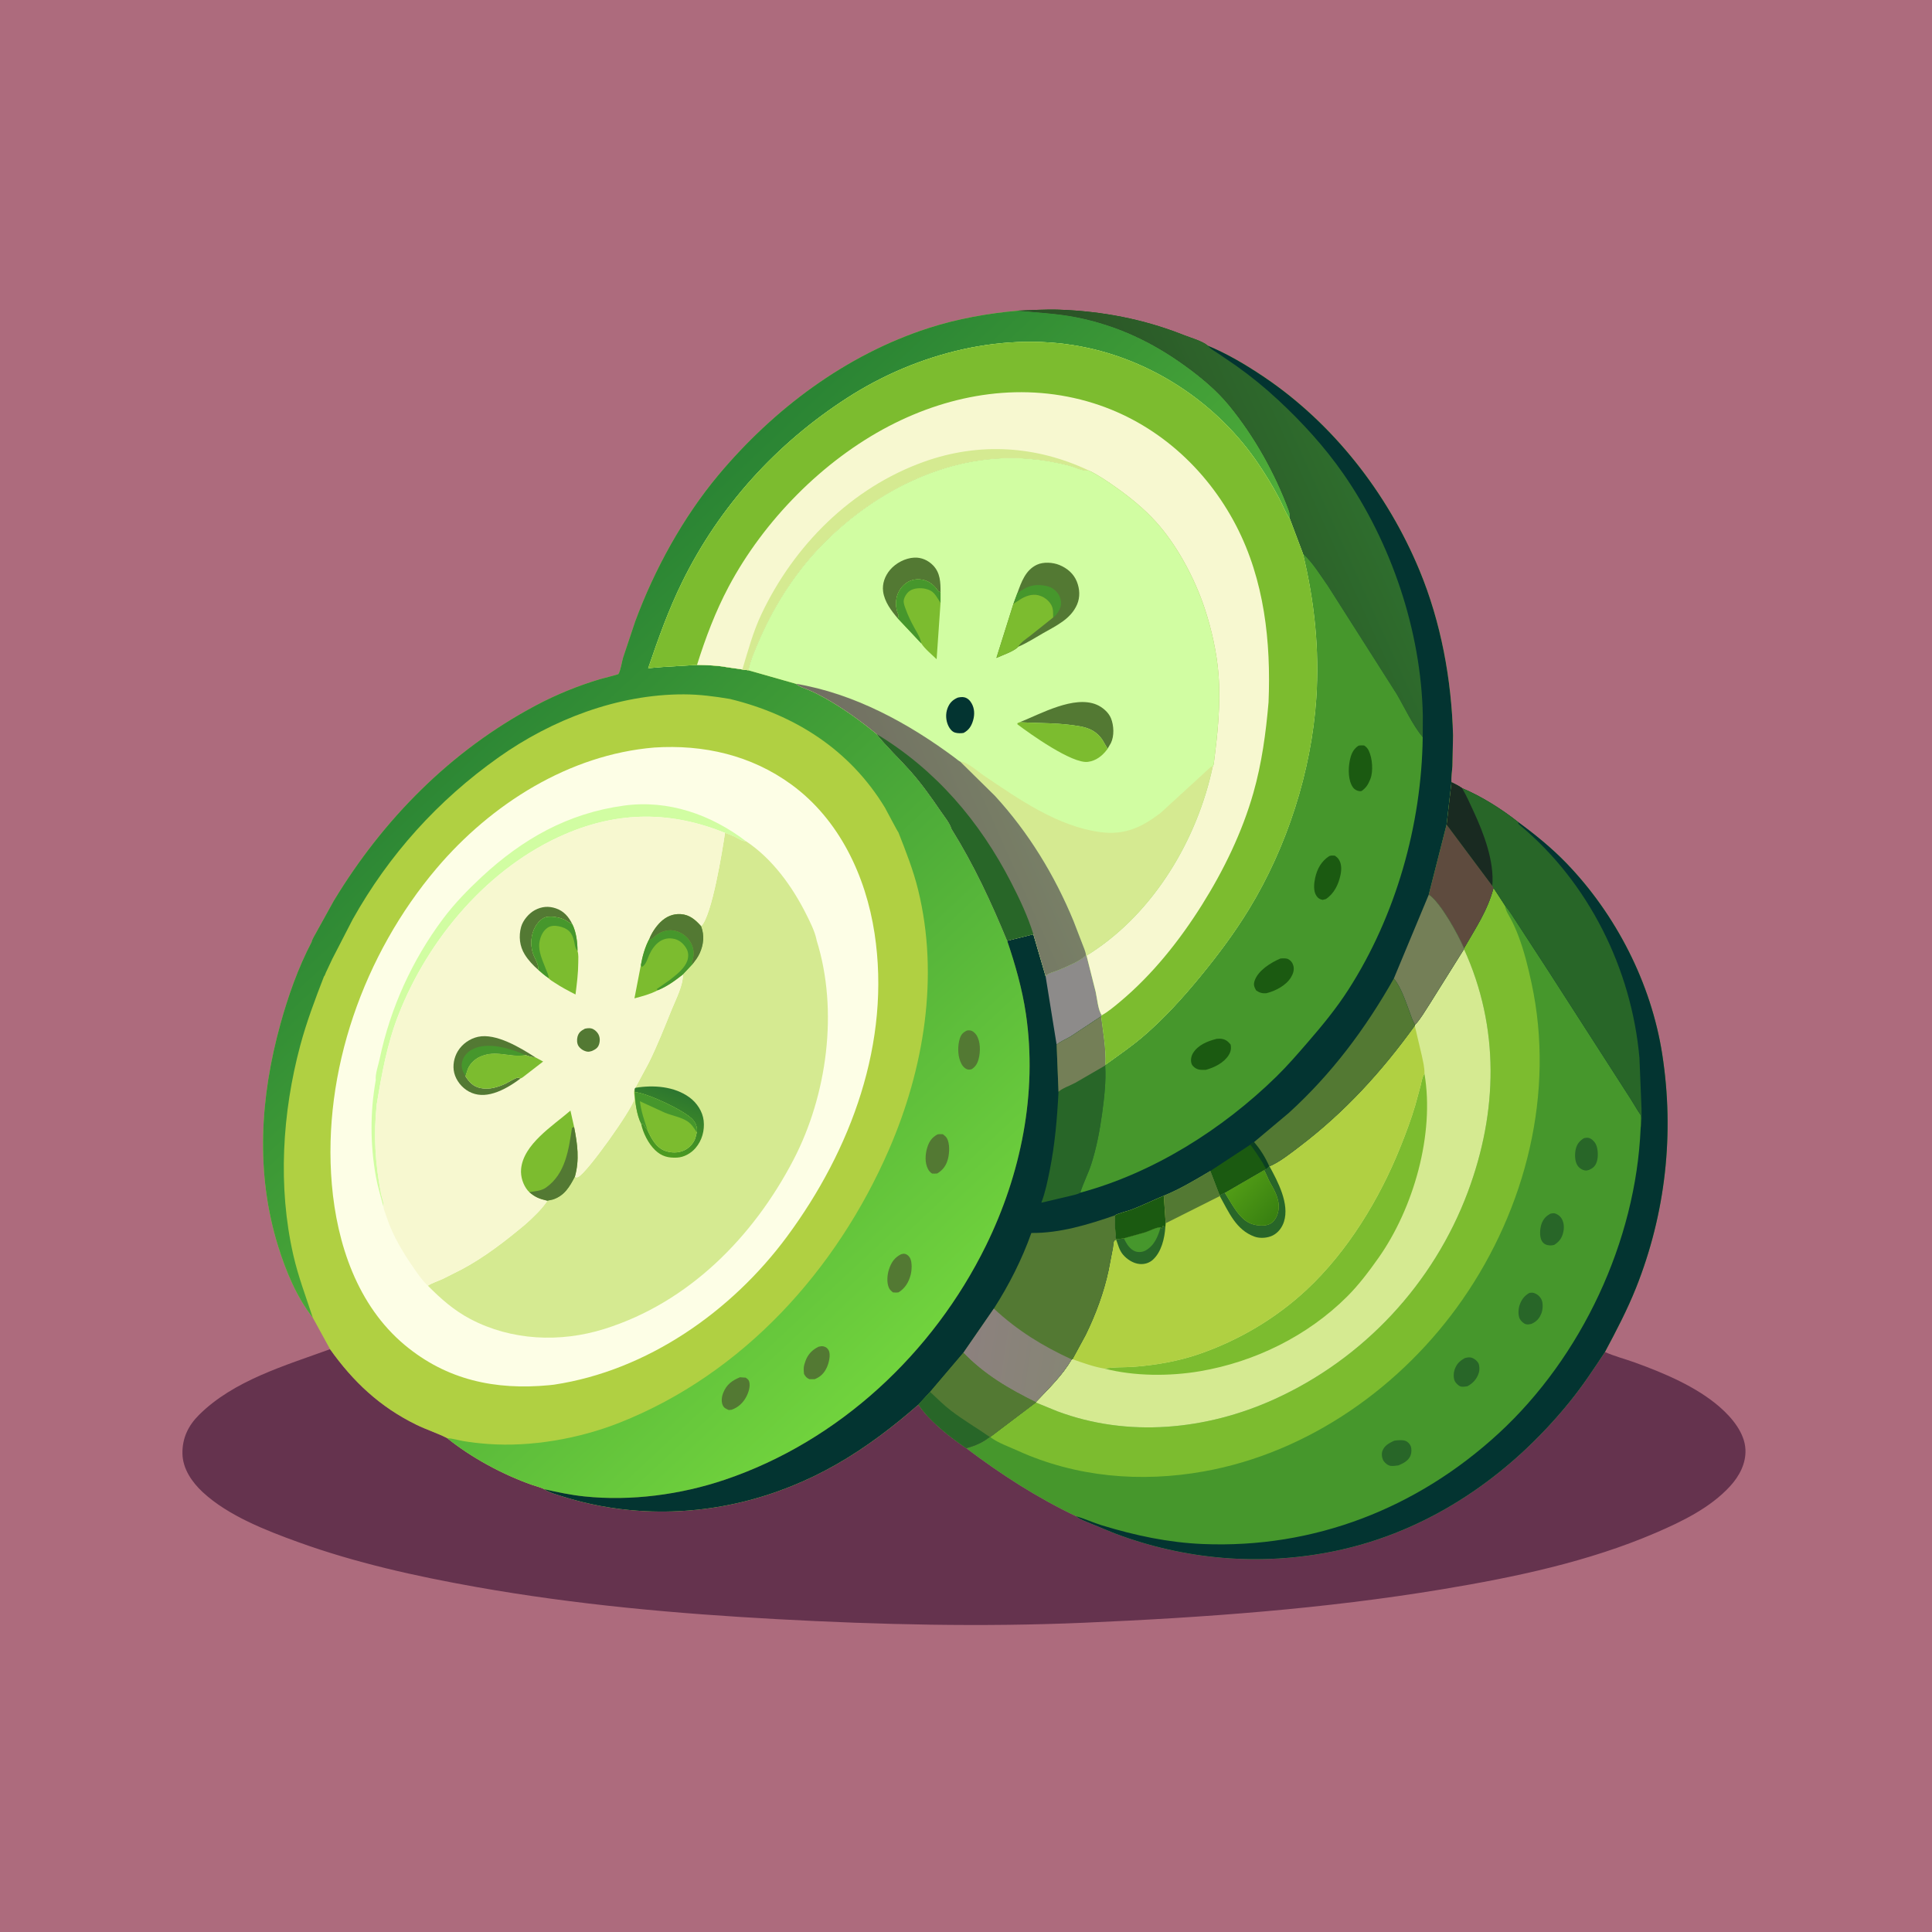 <svg version="1.1" xmlns="http://www.w3.org/2000/svg" style="display: block;" viewBox="0 0 2048 2048" width="1024" height="1024">
<defs>
	<linearGradient id="Gradient1" gradientUnits="userSpaceOnUse" x1="1352.83" y1="1287.66" x2="1311.96" y2="1251.58">
		<stop class="stop0" offset="0" stop-opacity="1" stop-color="rgb(57,129,17)"/>
		<stop class="stop1" offset="1" stop-opacity="1" stop-color="rgb(81,156,22)"/>
	</linearGradient>
	<linearGradient id="Gradient2" gradientUnits="userSpaceOnUse" x1="583.847" y1="663.163" x2="1148.6" y2="1267.63">
		<stop class="stop0" offset="0" stop-opacity="1" stop-color="rgb(42,132,52)"/>
		<stop class="stop1" offset="1" stop-opacity="1" stop-color="rgb(113,211,61)"/>
	</linearGradient>
	<linearGradient id="Gradient3" gradientUnits="userSpaceOnUse" x1="1131.57" y1="1445.73" x2="1024.61" y2="1429.08">
		<stop class="stop0" offset="0" stop-opacity="1" stop-color="rgb(134,133,117)"/>
		<stop class="stop1" offset="1" stop-opacity="1" stop-color="rgb(140,129,126)"/>
	</linearGradient>
	<linearGradient id="Gradient4" gradientUnits="userSpaceOnUse" x1="1232.56" y1="588.452" x2="1428.57" y2="499.297">
		<stop class="stop0" offset="0" stop-opacity="1" stop-color="rgb(43,83,38)"/>
		<stop class="stop1" offset="1" stop-opacity="1" stop-color="rgb(46,109,45)"/>
	</linearGradient>
	<linearGradient id="Gradient5" gradientUnits="userSpaceOnUse" x1="694.134" y1="1219.71" x2="716.638" y2="1157.51">
		<stop class="stop0" offset="0" stop-opacity="1" stop-color="rgb(76,155,33)"/>
		<stop class="stop1" offset="1" stop-opacity="1" stop-color="rgb(45,119,47)"/>
	</linearGradient>
	<linearGradient id="Gradient6" gradientUnits="userSpaceOnUse" x1="936.79" y1="902.13" x2="1075.38" y2="840.301">
		<stop class="stop0" offset="0" stop-opacity="1" stop-color="rgb(113,111,98)"/>
		<stop class="stop1" offset="1" stop-opacity="1" stop-color="rgb(120,127,102)"/>
	</linearGradient>
</defs>
<path transform="translate(0,0)" fill="rgb(173,107,125)" d="M -0 -0 L 2048 0 L 2048 2048 L -0 2048 L -0 -0 z"/>
<path transform="translate(0,0)" fill="rgb(101,51,78)" d="M 349.864 1430.2 C 374.547 1464.88 402.782 1491.39 441.374 1510.29 C 452.137 1515.56 463.526 1519.11 474.173 1524.55 C 499.779 1545.21 532.934 1563.08 564 1574.02 C 565.67 1574.6 576.294 1577.7 576.784 1578.59 C 581.876 1582.13 589.938 1584.27 595.865 1586.15 C 622.416 1594.6 650.189 1599.73 678 1601.55 C 751.726 1606.39 823.826 1588.43 887.756 1551.65 C 918.534 1533.94 946.93 1512.26 973.611 1488.91 C 985.514 1506.7 1006.71 1523.07 1024.37 1535.2 C 1060.84 1562.81 1099.52 1587.74 1140.9 1607.38 L 1141.8 1608.13 C 1145.83 1611.04 1151.43 1612.92 1156 1614.9 L 1181.45 1625.36 C 1256.08 1653.57 1336.3 1660.3 1414.56 1644.26 C 1514.93 1623.68 1600.84 1564.11 1664.5 1485.24 C 1677.97 1468.56 1689.51 1451.02 1701.29 1433.19 C 1711.24 1437.65 1722.64 1440.56 1732.95 1444.29 C 1763.75 1455.45 1798.1 1469.82 1822.99 1491.49 C 1835.78 1502.63 1849.41 1518.77 1850.24 1536.5 C 1850.93 1551.4 1843.74 1564.82 1833.88 1575.55 C 1812.91 1598.37 1783.07 1612.84 1755.02 1624.9 C 1683.66 1655.57 1605.86 1671.88 1529.52 1684.59 C 1403.82 1705.52 1276.52 1714.69 1149.32 1720.16 C 1041.24 1724.82 932.218 1722.28 824.241 1716.4 C 716.924 1710.57 610.515 1701.07 504.588 1682.23 C 440.903 1670.9 377.047 1656.74 316.125 1634.71 C 282.07 1622.39 241.825 1606.73 214.938 1581.79 C 203.555 1571.23 193.71 1557.02 193.402 1541 C 193.088 1524.69 199.44 1511.36 210.854 1499.97 C 247.618 1463.29 302.255 1447.58 349.864 1430.2 z"/>
<path transform="translate(0,0)" fill="rgb(70,151,44)" d="M 1538.61 829.2 C 1542.41 831.158 1546.42 832.97 1549.88 835.498 C 1570.35 844.088 1591.89 857.661 1609.26 871.388 C 1627.23 884.557 1644.75 898.782 1660.27 914.827 C 1713.04 969.383 1750.39 1042.5 1762.03 1117.53 C 1775.06 1201.5 1765.7 1286.28 1734.18 1365.34 C 1724.92 1388.56 1713.07 1411.15 1701.29 1433.19 C 1689.51 1451.02 1677.97 1468.56 1664.5 1485.24 C 1600.84 1564.11 1514.93 1623.68 1414.56 1644.26 C 1336.3 1660.3 1256.08 1653.57 1181.45 1625.36 L 1156 1614.9 C 1151.43 1612.92 1145.83 1611.04 1141.8 1608.13 L 1140.9 1607.38 C 1099.52 1587.74 1060.84 1562.81 1024.37 1535.2 C 1033.65 1532.57 1041.6 1529.36 1049.21 1523.24 L 1049.8 1523.16 L 1097.99 1486.7 L 1097.99 1486.3 C 1111.36 1472.29 1126.22 1457.87 1136.01 1441.03 L 1136.89 1440.83 L 1150.81 1415.16 C 1161.38 1393.63 1170.13 1370.15 1175.12 1346.64 L 1179.71 1322.9 C 1179.96 1321.46 1180.27 1316.58 1180.98 1315.53 C 1181.48 1314.79 1182.39 1314.44 1183.1 1313.89 C 1181.62 1305.56 1182.1 1296.7 1182.05 1288.26 C 1183.25 1286.84 1195.5 1283.64 1198.1 1282.68 C 1210.25 1278.24 1221.74 1272.39 1233.69 1267.47 C 1250.74 1260.51 1267.33 1250.56 1283.16 1241.17 L 1292.99 1266.77 L 1298.37 1264.28 L 1339.88 1240.24 L 1342.47 1239.11 L 1345.4 1236.07 L 1345.74 1236.36 C 1356.77 1231.61 1368.41 1222.31 1378 1215.01 C 1425.85 1178.57 1464.63 1135.97 1499.73 1087.34 L 1500.03 1086.33 C 1505.83 1080.27 1510.71 1071.45 1515.39 1064.41 L 1551.91 1006.09 L 1551.88 1005.26 C 1545.83 990.913 1526.99 956.578 1514.55 948.362 L 1533.43 874.183 L 1538.61 829.2 z"/>
<path transform="translate(0,0)" fill="rgb(40,102,40)" d="M 1553.09 1439.5 C 1554.7 1439.07 1556.85 1438.76 1558.5 1438.92 C 1561.76 1439.23 1565.65 1442.17 1567.18 1445.09 C 1568.48 1447.57 1568.5 1452.42 1567.66 1455.09 C 1565.57 1461.74 1561.56 1466.24 1555.42 1469.53 C 1553.36 1469.76 1550.41 1470.34 1548.41 1469.75 C 1546.06 1469.06 1542.98 1465.98 1542.04 1463.79 C 1540.49 1460.18 1540.82 1455.12 1542.09 1451.5 C 1544.17 1445.56 1547.73 1442.39 1553.09 1439.5 z"/>
<path transform="translate(0,0)" fill="rgb(40,102,40)" d="M 1621.32 1370.5 C 1622.96 1370.31 1624.4 1370.09 1626 1370.61 C 1629.65 1371.78 1632.69 1374.49 1634.23 1378 C 1635.81 1381.59 1635.47 1388.08 1634.12 1391.73 C 1632.03 1397.35 1628.94 1400.87 1623.5 1403.34 C 1621.64 1403.73 1619.63 1404.25 1617.73 1403.78 C 1615.04 1403.11 1612.23 1400.32 1610.97 1397.9 C 1609.16 1394.44 1609.46 1387.94 1610.6 1384.23 C 1612.5 1378.07 1615.71 1373.6 1621.32 1370.5 z"/>
<path transform="translate(0,0)" fill="rgb(40,102,40)" d="M 1679.12 1206.5 C 1680.8 1206.2 1682.35 1205.81 1684.04 1206.22 C 1687.05 1206.96 1689.87 1209.66 1691.37 1212.36 C 1694.18 1217.42 1694.4 1226.48 1692.57 1231.79 C 1691.05 1236.18 1688.62 1238.3 1684.5 1240.16 C 1682.75 1240.67 1681.59 1241.05 1679.77 1240.64 C 1676.42 1239.87 1673.64 1237.9 1671.87 1234.87 C 1669.21 1230.31 1669.18 1222.84 1670.45 1217.77 C 1671.76 1212.54 1674.6 1209.22 1679.12 1206.5 z"/>
<path transform="translate(0,0)" fill="rgb(40,102,40)" d="M 1477.86 1527.21 C 1481.46 1526.75 1486.17 1526.1 1489.67 1527.32 C 1492.16 1528.18 1494.4 1530.48 1495.39 1532.89 C 1496.57 1535.77 1496.32 1540.18 1495.19 1543 C 1492.99 1548.52 1487.57 1551.16 1482.46 1553.35 C 1479.84 1553.67 1476.91 1554.2 1474.29 1553.9 C 1471.42 1553.57 1468.39 1551.13 1466.79 1548.8 C 1464.95 1546.11 1464.29 1541.51 1465.32 1538.41 C 1467.33 1532.31 1472.46 1529.84 1477.86 1527.21 z"/>
<path transform="translate(0,0)" fill="rgb(40,102,40)" d="M 1643.71 1286.5 C 1644.9 1286.3 1646.27 1285.99 1647.5 1286.14 C 1650.19 1286.47 1653.29 1288.73 1654.8 1290.83 C 1657.73 1294.94 1658.27 1300.6 1657.29 1305.43 C 1655.97 1311.99 1653.11 1316.12 1647.5 1319.65 C 1645 1320.19 1643.37 1320.38 1640.82 1319.93 C 1637.97 1319.43 1635.82 1317.96 1634.35 1315.39 C 1631.75 1310.86 1632.35 1302.28 1634.03 1297.5 C 1635.87 1292.27 1638.84 1288.97 1643.71 1286.5 z"/>
<path transform="translate(0,0)" fill="rgb(124,188,47)" d="M 1583.17 941.169 L 1595.42 959.95 L 1595.54 960.844 C 1596.36 965.911 1599.1 969.609 1601.44 974.015 C 1604.52 979.821 1607.16 985.761 1609.49 991.906 C 1615.73 1008.31 1619.82 1025.14 1623.51 1042.26 C 1648.56 1158.39 1617.49 1280.83 1550.41 1377.47 C 1486.6 1469.42 1387.38 1539.89 1276.18 1559.76 C 1209.32 1571.7 1140.89 1565.98 1078.68 1537.74 C 1070.35 1533.96 1058.57 1529.71 1051.15 1524.4 L 1049.8 1523.16 L 1097.99 1486.7 L 1120.62 1495.95 C 1195.6 1524.11 1278.65 1515.94 1350.67 1483.34 C 1445.33 1440.5 1519.59 1360.86 1555.99 1263.49 C 1587.72 1178.63 1589.87 1089.31 1551.91 1006.09 L 1551.88 1005.26 C 1564.07 983.884 1576.92 965.323 1583.17 941.169 z"/>
<path transform="translate(0,0)" fill="rgb(3,52,49)" d="M 1538.61 829.2 C 1542.41 831.158 1546.42 832.97 1549.88 835.498 C 1570.35 844.088 1591.89 857.661 1609.26 871.388 C 1627.23 884.557 1644.75 898.782 1660.27 914.827 C 1713.04 969.383 1750.39 1042.5 1762.03 1117.53 C 1775.06 1201.5 1765.7 1286.28 1734.18 1365.34 C 1724.92 1388.56 1713.07 1411.15 1701.29 1433.19 C 1689.51 1451.02 1677.97 1468.56 1664.5 1485.24 C 1600.84 1564.11 1514.93 1623.68 1414.56 1644.26 C 1336.3 1660.3 1256.08 1653.57 1181.45 1625.36 L 1156 1614.9 C 1151.43 1612.92 1145.83 1611.04 1141.8 1608.13 L 1140.9 1607.38 C 1150.12 1609.94 1158.97 1614.16 1168.18 1616.96 C 1203.24 1627.63 1238.38 1635.2 1275.13 1636.73 C 1392.89 1641.62 1502.24 1598.99 1588.74 1519.33 C 1676.6 1438.41 1734.11 1315.67 1739.13 1196.19 C 1738.91 1192.02 1740.18 1186.66 1739.44 1182.75 C 1739.2 1181.5 1737.18 1178.94 1736.51 1177.87 L 1728.49 1164.8 L 1642.17 1030.56 L 1608.94 979.5 C 1604.49 972.945 1600.58 965.98 1595.42 959.95 L 1583.17 941.169 C 1576.92 965.323 1564.07 983.884 1551.88 1005.26 C 1545.83 990.913 1526.99 956.578 1514.55 948.362 L 1533.43 874.183 L 1538.61 829.2 z"/>
<path transform="translate(0,0)" fill="rgb(40,102,40)" d="M 1538.61 829.2 C 1542.41 831.158 1546.42 832.97 1549.88 835.498 C 1570.35 844.088 1591.89 857.661 1609.26 871.388 C 1609.58 873.004 1609.31 873.189 1610.63 874.288 C 1683.83 934.976 1729.58 1027.04 1737.89 1121.54 L 1740.06 1175.08 C 1740.02 1181.95 1740.7 1189.48 1739.13 1196.19 C 1738.91 1192.02 1740.18 1186.66 1739.44 1182.75 C 1739.2 1181.5 1737.18 1178.94 1736.51 1177.87 L 1728.49 1164.8 L 1642.17 1030.56 L 1608.94 979.5 C 1604.49 972.945 1600.58 965.98 1595.42 959.95 L 1583.17 941.169 C 1576.92 965.323 1564.07 983.884 1551.88 1005.26 C 1545.83 990.913 1526.99 956.578 1514.55 948.362 L 1533.43 874.183 L 1538.61 829.2 z"/>
<path transform="translate(0,0)" fill="rgb(25,42,33)" d="M 1538.61 829.2 C 1542.41 831.158 1546.42 832.97 1549.88 835.498 C 1554.57 843.499 1558.22 851.799 1562.1 860.195 C 1572.94 883.62 1584.15 913.001 1581.9 939.175 L 1533.43 874.183 L 1538.61 829.2 z"/>
<path transform="translate(0,0)" fill="rgb(94,75,62)" d="M 1533.43 874.183 L 1581.9 939.175 L 1583.17 941.169 C 1576.92 965.323 1564.07 983.884 1551.88 1005.26 C 1545.83 990.913 1526.99 956.578 1514.55 948.362 L 1533.43 874.183 z"/>
<path transform="translate(0,0)" fill="rgb(213,234,145)" d="M 1500.03 1086.33 C 1505.83 1080.27 1510.71 1071.45 1515.39 1064.41 L 1551.91 1006.09 C 1589.87 1089.31 1587.72 1178.63 1555.99 1263.49 C 1519.59 1360.86 1445.33 1440.5 1350.67 1483.34 C 1278.65 1515.94 1195.6 1524.11 1120.62 1495.95 L 1097.99 1486.7 L 1097.99 1486.3 C 1111.36 1472.29 1126.22 1457.87 1136.01 1441.03 L 1136.89 1440.83 L 1150.81 1415.16 C 1161.38 1393.63 1170.13 1370.15 1175.12 1346.64 L 1179.71 1322.9 C 1179.96 1321.46 1180.27 1316.58 1180.98 1315.53 C 1181.48 1314.79 1182.39 1314.44 1183.1 1313.89 C 1181.62 1305.56 1182.1 1296.7 1182.05 1288.26 C 1183.25 1286.84 1195.5 1283.64 1198.1 1282.68 C 1210.25 1278.24 1221.74 1272.39 1233.69 1267.47 C 1250.74 1260.51 1267.33 1250.56 1283.16 1241.17 L 1292.99 1266.77 L 1298.37 1264.28 L 1339.88 1240.24 L 1342.47 1239.11 L 1345.4 1236.07 L 1345.74 1236.36 C 1356.77 1231.61 1368.41 1222.31 1378 1215.01 C 1425.85 1178.57 1464.63 1135.97 1499.73 1087.34 L 1500.03 1086.33 z"/>
<path transform="translate(0,0)" fill="rgb(124,188,47)" d="M 1509.99 1138.11 C 1520.93 1202.17 1498.39 1280.85 1461.26 1333.41 C 1451.18 1347.68 1440.34 1362.12 1427.94 1374.47 C 1386.08 1416.2 1330.07 1443.68 1272.09 1453.55 C 1239.87 1459.03 1202.66 1458.95 1170.87 1450.8 C 1180.67 1448.9 1191.7 1449.63 1201.72 1448.88 C 1224.78 1447.16 1248.91 1442.98 1270.81 1435.45 C 1313.03 1420.93 1352.66 1397.51 1385.3 1366.97 C 1428.64 1326.42 1462.22 1271.2 1484.24 1216.43 C 1490.14 1201.76 1495.69 1186.97 1500.2 1171.81 L 1505.86 1151 C 1506.79 1147.27 1507.35 1142.92 1509.17 1139.53 L 1509.99 1138.11 z"/>
<path transform="translate(0,0)" fill="rgb(176,208,66)" d="M 1499.73 1087.34 L 1507.07 1118.5 C 1508.37 1124.75 1510.2 1131.71 1509.99 1138.11 L 1509.17 1139.53 C 1507.35 1142.92 1506.79 1147.27 1505.86 1151 L 1500.2 1171.81 C 1495.69 1186.97 1490.14 1201.76 1484.24 1216.43 C 1462.22 1271.2 1428.64 1326.42 1385.3 1366.97 C 1352.66 1397.51 1313.03 1420.93 1270.81 1435.45 C 1248.91 1442.98 1224.78 1447.16 1201.72 1448.88 C 1191.7 1449.63 1180.67 1448.9 1170.87 1450.8 C 1159.42 1448.92 1147.84 1444.64 1136.89 1440.83 L 1150.81 1415.16 C 1161.38 1393.63 1170.13 1370.15 1175.12 1346.64 L 1179.71 1322.9 C 1179.96 1321.46 1180.27 1316.58 1180.98 1315.53 C 1181.48 1314.79 1182.39 1314.44 1183.1 1313.89 C 1181.62 1305.56 1182.1 1296.7 1182.05 1288.26 C 1183.25 1286.84 1195.5 1283.64 1198.1 1282.68 C 1210.25 1278.24 1221.74 1272.39 1233.69 1267.47 C 1250.74 1260.51 1267.33 1250.56 1283.16 1241.17 L 1292.99 1266.77 L 1298.37 1264.28 L 1339.88 1240.24 L 1342.47 1239.11 L 1345.4 1236.07 L 1345.74 1236.36 C 1356.77 1231.61 1368.41 1222.31 1378 1215.01 C 1425.85 1178.57 1464.63 1135.97 1499.73 1087.34 z"/>
<path transform="translate(0,0)" fill="rgb(40,102,40)" d="M 1345.4 1236.07 L 1345.74 1236.36 C 1354.62 1252.66 1367.08 1276.06 1361.06 1295.04 C 1359.12 1301.15 1355.02 1306.66 1349.24 1309.61 C 1343.82 1312.38 1335.76 1312.99 1330.05 1310.96 C 1310.1 1303.85 1302.53 1284.71 1293.06 1267.89 L 1292.99 1266.77 L 1298.37 1264.28 C 1305.52 1275.47 1313.7 1292.96 1326.98 1297.43 C 1332.59 1299.32 1341.27 1300.16 1346.62 1297.15 C 1351.1 1294.63 1353.52 1289.88 1354.74 1285.07 C 1357.59 1273.83 1352.02 1263.46 1346.7 1254.26 C 1344.11 1249.79 1342.6 1244.79 1339.88 1240.24 L 1342.47 1239.11 L 1345.4 1236.07 z"/>
<path transform="translate(0,0)" fill="rgb(40,102,40)" d="M 1230.28 1300.92 L 1231.66 1302.38 L 1232.71 1299.5 C 1234.57 1300.16 1233.68 1299.66 1235.29 1301.1 C 1234.49 1312.74 1231.18 1326.98 1222.26 1335.22 C 1218.37 1338.8 1213.42 1340.32 1208.2 1339.91 C 1201.42 1339.38 1194.68 1335.02 1190.39 1329.91 C 1186.36 1325.09 1185.29 1319.56 1183.1 1313.89 L 1191.31 1312.66 L 1213.89 1306.36 C 1219.19 1304.6 1224.76 1301.32 1230.28 1300.92 z"/>
<path transform="translate(0,0)" fill="rgb(70,151,44)" d="M 1230.28 1300.92 C 1227.54 1310.72 1223.73 1320.36 1214.25 1325.61 C 1211.05 1327.39 1206.66 1327.73 1203.23 1326.42 C 1197.73 1324.33 1194.25 1318.62 1191.8 1313.62 L 1191.31 1312.66 L 1213.89 1306.36 C 1219.19 1304.6 1224.76 1301.32 1230.28 1300.92 z"/>
<path transform="translate(0,0)" fill="rgb(27,90,17)" d="M 1182.05 1288.26 C 1183.25 1286.84 1195.5 1283.64 1198.1 1282.68 C 1210.25 1278.24 1221.74 1272.39 1233.69 1267.47 L 1235.65 1296.7 L 1235.29 1301.1 C 1233.68 1299.66 1234.57 1300.16 1232.71 1299.5 L 1231.66 1302.38 L 1230.28 1300.92 C 1224.76 1301.32 1219.19 1304.6 1213.89 1306.36 L 1191.31 1312.66 L 1183.1 1313.89 C 1181.62 1305.56 1182.1 1296.7 1182.05 1288.26 z"/>
<path transform="translate(0,0)" fill="rgb(83,121,51)" d="M 1233.69 1267.47 C 1250.74 1260.51 1267.33 1250.56 1283.16 1241.17 L 1292.99 1266.77 L 1293.06 1267.89 L 1235.65 1296.7 L 1233.69 1267.47 z"/>
<path transform="translate(0,0)" fill="url(#Gradient1)" d="M 1339.88 1240.24 C 1342.6 1244.79 1344.11 1249.79 1346.7 1254.26 C 1352.02 1263.46 1357.59 1273.83 1354.74 1285.07 C 1353.52 1289.88 1351.1 1294.63 1346.62 1297.15 C 1341.27 1300.16 1332.59 1299.32 1326.98 1297.43 C 1313.7 1292.96 1305.52 1275.47 1298.37 1264.28 L 1339.88 1240.24 z"/>
<path transform="translate(0,0)" fill="rgb(176,208,66)" d="M 1079.67 329.27 C 1093.86 328.799 1108.33 327.792 1122.51 328.272 C 1167.93 329.812 1212.33 338.262 1254.63 355.084 C 1261.71 357.9 1274.59 361.452 1280.24 366.367 C 1300.72 374.811 1320.13 386.323 1338.52 398.615 C 1412.71 448.207 1470.67 522.464 1504.72 604.541 C 1527.5 659.458 1538.71 720.403 1540.3 779.72 L 1539.59 812 C 1539.29 817.526 1538.15 823.768 1538.61 829.2 L 1533.43 874.183 L 1514.55 948.362 C 1526.99 956.578 1545.83 990.913 1551.88 1005.26 L 1551.91 1006.09 L 1515.39 1064.41 C 1510.71 1071.45 1505.83 1080.27 1500.03 1086.33 L 1499.73 1087.34 C 1464.63 1135.97 1425.85 1178.57 1378 1215.01 C 1368.41 1222.31 1356.77 1231.61 1345.74 1236.36 L 1345.4 1236.07 L 1342.47 1239.11 L 1339.88 1240.24 L 1298.37 1264.28 L 1292.99 1266.77 L 1283.16 1241.17 C 1267.33 1250.56 1250.74 1260.51 1233.69 1267.47 C 1221.74 1272.39 1210.25 1278.24 1198.1 1282.68 C 1195.5 1283.64 1183.25 1286.84 1182.05 1288.26 C 1182.1 1296.7 1181.62 1305.56 1183.1 1313.89 C 1182.39 1314.44 1181.48 1314.79 1180.98 1315.53 C 1180.27 1316.58 1179.96 1321.46 1179.71 1322.9 L 1175.12 1346.64 C 1170.13 1370.15 1161.38 1393.63 1150.81 1415.16 L 1136.89 1440.83 L 1136.01 1441.03 C 1126.22 1457.87 1111.36 1472.29 1097.99 1486.3 L 1097.99 1486.7 L 1049.8 1523.16 L 1049.21 1523.24 C 1041.6 1529.36 1033.65 1532.57 1024.37 1535.2 C 1006.71 1523.07 985.514 1506.7 973.611 1488.91 C 946.93 1512.26 918.534 1533.94 887.756 1551.65 C 823.826 1588.43 751.726 1606.39 678 1601.55 C 650.189 1599.73 622.416 1594.6 595.865 1586.15 C 589.938 1584.27 581.876 1582.13 576.784 1578.59 C 576.294 1577.7 565.67 1574.6 564 1574.02 C 532.934 1563.08 499.779 1545.21 474.173 1524.55 C 463.526 1519.11 452.137 1515.56 441.374 1510.29 C 402.782 1491.39 374.547 1464.88 349.864 1430.2 L 331.567 1396.8 C 314.569 1375.26 303.042 1347.49 294.953 1321.51 C 270.695 1243.62 275.755 1163.32 297.249 1085.52 C 305.372 1056.12 316.117 1025.59 330.338 998.583 C 330.844 995.59 333.942 991.01 335.402 988.162 L 353.742 955.019 C 406.275 868.243 478.069 795.534 568.109 747.743 C 589.873 736.191 612.753 726.885 636.354 719.834 C 638.574 719.171 655.206 715.023 655.543 714.511 C 657.808 711.066 659.241 701.33 660.512 697.091 L 673.327 658.743 C 693.629 603.87 724.052 548.34 761.747 503.326 C 820.199 433.526 896.5 376.305 983.566 347.992 C 1014.51 337.927 1047.3 332.104 1079.67 329.27 z"/>
<path transform="translate(0,0)" fill="url(#Gradient2)" d="M 330.338 998.583 C 330.844 995.59 333.942 991.01 335.402 988.162 L 353.742 955.019 C 406.275 868.243 478.069 795.534 568.109 747.743 C 589.873 736.191 612.753 726.885 636.354 719.834 C 638.574 719.171 655.206 715.023 655.543 714.511 C 657.808 711.066 659.241 701.33 660.512 697.091 L 673.327 658.743 C 693.629 603.87 724.052 548.34 761.747 503.326 C 820.199 433.526 896.5 376.305 983.566 347.992 C 1014.51 337.927 1047.3 332.104 1079.67 329.27 C 1100.38 331.333 1120.9 332.155 1141.4 336.269 C 1184.23 344.866 1221.09 362.211 1256.32 387.676 C 1273.25 399.907 1289.91 413.746 1303.16 429.96 C 1330.01 462.821 1351.47 501.222 1366.25 540.981 C 1367.46 544.23 1367.6 546.769 1367.41 550.213 L 1366.34 548.669 C 1362.16 542.432 1359.34 534.704 1355.82 528.032 C 1349.31 515.686 1341.96 503.682 1334.17 492.103 C 1292.5 430.169 1226.51 384.894 1153.62 368.901 C 1066.44 349.77 972.266 373.942 898.195 421.701 C 823.228 470.037 762.903 536.252 723.373 616.498 C 708.653 646.379 697.851 676.893 687.119 708.312 L 701.929 707.075 L 738.866 704.831 C 749.435 705.07 760.017 705.301 770.441 707.255 L 786.92 709.671 L 793.226 710.495 L 843.718 724.853 C 847.848 728.238 852.184 729.373 857.034 731.355 C 862.603 733.632 867.952 736.373 873.219 739.277 C 892.818 750.084 911.838 763.866 929.197 778.005 L 929.197 778.101 C 939.898 791.516 952.711 803.435 964.172 816.238 C 976.443 829.945 987.026 844.807 997.346 860 C 1001.21 865.687 1006.79 872.245 1008.79 878.828 C 1032.38 916.627 1050.76 956.144 1067.66 997.259 C 1076.19 1022.43 1083.62 1048.33 1087.5 1074.69 C 1099.86 1158.56 1082.3 1244.8 1045.11 1320.47 C 989.138 1434.37 889.342 1527.72 768.381 1568.58 C 721.381 1584.45 668.895 1591.42 619.452 1586.27 C 604.98 1584.76 590.951 1581.76 576.784 1578.59 C 576.294 1577.7 565.67 1574.6 564 1574.02 C 532.934 1563.08 499.779 1545.21 474.173 1524.55 C 479.839 1524.78 485.663 1526.68 491.267 1527.63 C 499.75 1529.06 508.423 1530.01 517 1530.64 C 563.188 1534.07 614.078 1525.03 657.009 1508.02 C 787.759 1456.22 886.892 1346.26 942.289 1218.74 C 979.48 1133.13 995.753 1035.15 973.306 943.486 C 968.147 922.419 960.22 902.313 952.285 882.193 C 951.587 881.864 939.347 858.244 938.178 856.312 C 901.027 794.913 842.744 757.736 773.92 740.959 C 757.602 738.182 741.327 736.057 724.741 736.037 C 654.858 735.952 585.044 762.766 528.504 802.843 C 464.202 848.422 412.319 905.894 373.779 974.713 L 352.19 1016.61 L 345.433 1030.99 C 344.926 1032.1 344.274 1034.37 343.406 1035.11 C 334.091 1059.16 324.977 1083.24 318.292 1108.18 C 299.135 1179.67 294.371 1258.08 310.953 1330.56 C 316.201 1353.49 324.288 1374.57 331.567 1396.8 C 314.569 1375.26 303.042 1347.49 294.953 1321.51 C 270.695 1243.62 275.755 1163.32 297.249 1085.52 C 305.372 1056.12 316.117 1025.59 330.338 998.583 z"/>
<path transform="translate(0,0)" fill="rgb(83,121,51)" d="M 867.962 1427.5 C 869.866 1427.12 871.379 1426.8 873.315 1427.31 C 875.713 1427.95 877.26 1429.25 878.426 1431.42 C 880.847 1435.92 878.599 1444.89 876.588 1449.3 C 873.749 1455.51 869.865 1459.57 863.5 1462 L 858 1461.98 C 854.836 1460.54 854.103 1459.47 852.309 1456.5 C 852.009 1453.16 851.603 1449.92 852.579 1446.65 L 852.948 1445.5 L 853.886 1442.59 C 856.51 1435.43 861.185 1430.7 867.962 1427.5 z"/>
<path transform="translate(0,0)" fill="rgb(83,121,51)" d="M 784.339 1459.95 L 790.5 1460.38 C 792.102 1461.67 793.355 1462.18 794.044 1464.19 C 795.729 1469.1 793.54 1475.88 791.271 1480.3 C 787.849 1486.97 782.545 1491.96 775.5 1494.4 L 772.5 1494.66 C 769.597 1493.34 767.486 1492.68 766.088 1489.5 C 764.342 1485.53 765.079 1480.35 766.646 1476.46 C 770.243 1467.53 775.863 1463.58 784.339 1459.95 z"/>
<path transform="translate(0,0)" fill="rgb(83,121,51)" d="M 1024.77 1092.5 C 1026.16 1092.24 1026.45 1092.1 1028 1092.25 C 1030.87 1092.52 1033.51 1094.84 1035.01 1097.13 C 1039.51 1104.03 1039.41 1114.85 1037.37 1122.59 C 1036.11 1127.37 1034.04 1130.95 1029.78 1133.5 C 1028.2 1133.83 1026.89 1134.05 1025.3 1133.52 C 1021.75 1132.32 1019.43 1128.79 1018.13 1125.48 L 1017.67 1124.23 C 1015.15 1117.6 1015.27 1108.19 1017.28 1101.41 C 1018.66 1096.79 1020.52 1094.66 1024.77 1092.5 z"/>
<path transform="translate(0,0)" fill="rgb(83,121,51)" d="M 955.281 1329.5 C 956.715 1329.15 958.005 1328.82 959.49 1329.2 C 961.721 1329.77 963.511 1331.49 964.618 1333.46 C 967.059 1337.79 966.581 1346.55 965.372 1351.26 C 963.377 1359.04 959.454 1365.67 952.5 1369.93 C 950.227 1370.29 948.771 1370.17 946.5 1369.98 C 944.767 1368.46 943.242 1367.28 942.273 1365.12 C 939.712 1359.41 940.512 1351.1 942.435 1345.31 C 944.868 1337.98 948.375 1332.95 955.281 1329.5 z"/>
<path transform="translate(0,0)" fill="rgb(83,121,51)" d="M 993.833 1202.5 C 995.752 1202.1 997.552 1202.26 999.5 1202.32 C 1000.92 1203.49 1002.82 1204.87 1003.74 1206.5 C 1006.95 1212.15 1006.47 1222.12 1004.92 1228.28 C 1003.14 1235.33 999.713 1240.15 993.5 1243.93 C 991.592 1244.18 989.923 1244.09 988 1244.02 C 985.985 1242.63 984.869 1241.41 983.711 1239.22 C 980.226 1232.65 980.734 1223.75 982.816 1216.81 C 984.793 1210.23 987.709 1205.79 993.833 1202.5 z"/>
<path transform="translate(0,0)" fill="rgb(3,52,49)" d="M 1079.67 329.27 C 1093.86 328.799 1108.33 327.792 1122.51 328.272 C 1167.93 329.812 1212.33 338.262 1254.63 355.084 C 1261.71 357.9 1274.59 361.452 1280.24 366.367 C 1300.72 374.811 1320.13 386.323 1338.52 398.615 C 1412.71 448.207 1470.67 522.464 1504.72 604.541 C 1527.5 659.458 1538.71 720.403 1540.3 779.72 L 1539.59 812 C 1539.29 817.526 1538.15 823.768 1538.61 829.2 L 1533.43 874.183 L 1514.55 948.362 C 1526.99 956.578 1545.83 990.913 1551.88 1005.26 L 1551.91 1006.09 L 1515.39 1064.41 C 1510.71 1071.45 1505.83 1080.27 1500.03 1086.33 L 1499.73 1087.34 C 1464.63 1135.97 1425.85 1178.57 1378 1215.01 C 1368.41 1222.31 1356.77 1231.61 1345.74 1236.36 L 1345.4 1236.07 L 1342.47 1239.11 L 1339.88 1240.24 L 1298.37 1264.28 L 1292.99 1266.77 L 1283.16 1241.17 C 1267.33 1250.56 1250.74 1260.51 1233.69 1267.47 C 1221.74 1272.39 1210.25 1278.24 1198.1 1282.68 C 1195.5 1283.64 1183.25 1286.84 1182.05 1288.26 C 1182.1 1296.7 1181.62 1305.56 1183.1 1313.89 C 1182.39 1314.44 1181.48 1314.79 1180.98 1315.53 C 1180.27 1316.58 1179.96 1321.46 1179.71 1322.9 L 1175.12 1346.64 C 1170.13 1370.15 1161.38 1393.63 1150.81 1415.16 L 1136.89 1440.83 L 1136.01 1441.03 C 1126.22 1457.87 1111.36 1472.29 1097.99 1486.3 L 1097.99 1486.7 L 1049.8 1523.16 L 1049.21 1523.24 C 1041.6 1529.36 1033.65 1532.57 1024.37 1535.2 C 1006.71 1523.07 985.514 1506.7 973.611 1488.91 C 946.93 1512.26 918.534 1533.94 887.756 1551.65 C 823.826 1588.43 751.726 1606.39 678 1601.55 C 650.189 1599.73 622.416 1594.6 595.865 1586.15 C 589.938 1584.27 581.876 1582.13 576.784 1578.59 C 590.951 1581.76 604.98 1584.76 619.452 1586.27 C 668.895 1591.42 721.381 1584.45 768.381 1568.58 C 889.342 1527.72 989.138 1434.37 1045.11 1320.47 C 1082.3 1244.8 1099.86 1158.56 1087.5 1074.69 C 1083.62 1048.33 1076.19 1022.43 1067.66 997.259 L 1095.4 990.376 L 1108.37 1034.75 C 1110.96 1031.62 1118.05 1030.09 1121.85 1028.47 C 1131.15 1024.5 1143.81 1019.57 1151.27 1012.84 L 1151.76 1012.97 L 1161.41 1051.24 C 1162.91 1057.8 1164 1071.09 1167.96 1076.27 L 1167.25 1077.34 C 1169.31 1094.05 1172.63 1111.95 1171.83 1128.8 C 1185.51 1118.83 1199.57 1109.31 1212.41 1098.25 C 1234.53 1079.19 1254.57 1057.01 1273.04 1034.47 C 1291.39 1012.08 1308.83 988.717 1323.93 964 C 1364.33 897.854 1390.1 817.827 1395.34 740.489 C 1398.84 688.711 1393.39 637.284 1381.23 586.943 L 1367.41 550.213 C 1367.6 546.769 1367.46 544.23 1366.25 540.981 C 1351.47 501.222 1330.01 462.821 1303.16 429.96 C 1289.91 413.746 1273.25 399.907 1256.32 387.676 C 1221.09 362.211 1184.23 344.866 1141.4 336.269 C 1120.9 332.155 1100.38 331.333 1079.67 329.27 z"/>
<path transform="translate(0,0)" fill="rgb(27,90,17)" d="M 1329.37 1210.65 C 1336 1218.2 1341.29 1226.89 1345.4 1236.07 L 1342.47 1239.11 L 1339.88 1240.24 L 1298.37 1264.28 L 1292.99 1266.77 L 1283.16 1241.17 L 1325.42 1213.4 C 1326.15 1212.35 1328.26 1211.37 1329.37 1210.65 z"/>
<path transform="translate(0,0)" fill="rgb(11,64,33)" d="M 1329.37 1210.65 C 1336 1218.2 1341.29 1226.89 1345.4 1236.07 L 1342.47 1239.11 C 1340.49 1237.23 1339.68 1234.5 1338.22 1232.21 C 1334.09 1225.77 1330.08 1219.47 1325.42 1213.4 C 1326.15 1212.35 1328.26 1211.37 1329.37 1210.65 z"/>
<path transform="translate(0,0)" fill="rgb(141,139,138)" d="M 1151.27 1012.84 L 1151.76 1012.97 L 1161.41 1051.24 C 1162.91 1057.8 1164 1071.09 1167.96 1076.27 L 1167.25 1077.34 L 1135.03 1098.68 C 1130.69 1101.36 1123.57 1104.14 1120.07 1107.49 L 1108.37 1034.75 C 1110.96 1031.62 1118.05 1030.09 1121.85 1028.47 C 1131.15 1024.5 1143.81 1019.57 1151.27 1012.84 z"/>
<path transform="translate(0,0)" fill="rgb(116,127,87)" d="M 1514.55 948.362 C 1526.99 956.578 1545.83 990.913 1551.88 1005.26 L 1551.91 1006.09 L 1515.39 1064.41 C 1510.71 1071.45 1505.83 1080.27 1500.03 1086.33 C 1497.36 1082.35 1495.69 1076.65 1493.99 1072.14 C 1489.86 1061.16 1485.06 1046.27 1477.5 1037.31 L 1514.55 948.362 z"/>
<path transform="translate(0,0)" fill="rgb(40,102,40)" d="M 1120.07 1107.49 C 1123.57 1104.14 1130.69 1101.36 1135.03 1098.68 L 1167.25 1077.34 C 1169.31 1094.05 1172.63 1111.95 1171.83 1128.8 L 1171.51 1129.48 C 1172.62 1146.19 1170.51 1163.95 1168.25 1180.5 C 1165.81 1198.33 1162.39 1216.35 1156.94 1233.54 C 1153.62 1244 1148.33 1253.94 1145.13 1264.3 C 1142.58 1266.01 1138.03 1266.76 1135.01 1267.59 L 1103.86 1274.9 C 1108 1264.18 1110.42 1252.19 1112.69 1240.93 C 1118.28 1213.15 1120.63 1185.59 1122.06 1157.33 L 1120.07 1107.49 z"/>
<path transform="translate(0,0)" fill="rgb(116,127,87)" d="M 1120.07 1107.49 C 1123.57 1104.14 1130.69 1101.36 1135.03 1098.68 L 1167.25 1077.34 C 1169.31 1094.05 1172.63 1111.95 1171.83 1128.8 L 1171.51 1129.48 L 1139.79 1147.86 C 1135.05 1150.46 1125.54 1153.78 1122.06 1157.33 L 1120.07 1107.49 z"/>
<path transform="translate(0,0)" fill="rgb(83,121,51)" d="M 1477.5 1037.31 C 1485.06 1046.27 1489.86 1061.16 1493.99 1072.14 C 1495.69 1076.65 1497.36 1082.35 1500.03 1086.33 L 1499.73 1087.34 C 1464.63 1135.97 1425.85 1178.57 1378 1215.01 C 1368.41 1222.31 1356.77 1231.61 1345.74 1236.36 L 1345.4 1236.07 C 1341.29 1226.89 1336 1218.2 1329.37 1210.65 L 1366.13 1179.79 C 1411.65 1138.33 1447.28 1090.73 1477.5 1037.31 z"/>
<path transform="translate(0,0)" fill="rgb(83,121,51)" d="M 1182.05 1288.26 C 1182.1 1296.7 1181.62 1305.56 1183.1 1313.89 C 1182.39 1314.44 1181.48 1314.79 1180.98 1315.53 C 1180.27 1316.58 1179.96 1321.46 1179.71 1322.9 L 1175.12 1346.64 C 1170.13 1370.15 1161.38 1393.63 1150.81 1415.16 L 1136.89 1440.83 L 1136.01 1441.03 C 1126.22 1457.87 1111.36 1472.29 1097.99 1486.3 L 1097.99 1486.7 L 1049.8 1523.16 L 1049.21 1523.24 C 1041.6 1529.36 1033.65 1532.57 1024.37 1535.2 C 1006.71 1523.07 985.514 1506.7 973.611 1488.91 L 985.946 1475.47 L 1021.22 1433.98 L 1053.53 1387.15 C 1069.51 1362.25 1083.4 1334.9 1093.28 1307 C 1123.69 1307.3 1153.58 1298.11 1182.05 1288.26 z"/>
<path transform="translate(0,0)" fill="url(#Gradient3)" d="M 1053.53 1387.15 C 1078.47 1410.43 1105.18 1426.83 1136.01 1441.03 C 1126.22 1457.87 1111.36 1472.29 1097.99 1486.3 C 1069.81 1472.61 1043.02 1456.77 1021.22 1433.98 L 1053.53 1387.15 z"/>
<path transform="translate(0,0)" fill="rgb(83,121,51)" d="M 1021.22 1433.98 C 1043.02 1456.77 1069.81 1472.61 1097.99 1486.3 L 1097.99 1486.7 L 1049.8 1523.16 L 1049.21 1523.24 C 1041.6 1529.36 1033.65 1532.57 1024.37 1535.2 C 1006.71 1523.07 985.514 1506.7 973.611 1488.91 L 985.946 1475.47 L 1021.22 1433.98 z"/>
<path transform="translate(0,0)" fill="rgb(40,102,40)" d="M 985.946 1475.47 C 993.26 1482.28 1000.47 1489.57 1008.43 1495.61 C 1021.6 1505.61 1035.7 1513.84 1049.21 1523.24 C 1041.6 1529.36 1033.65 1532.57 1024.37 1535.2 C 1006.71 1523.07 985.514 1506.7 973.611 1488.91 L 985.946 1475.47 z"/>
<path transform="translate(0,0)" fill="url(#Gradient4)" d="M 1079.67 329.27 C 1093.86 328.799 1108.33 327.792 1122.51 328.272 C 1167.93 329.812 1212.33 338.262 1254.63 355.084 C 1261.71 357.9 1274.59 361.452 1280.24 366.367 L 1281.43 367.616 C 1284.33 370.554 1288.33 372.715 1291.75 374.991 L 1310.73 387.984 C 1326.19 398.953 1341.14 411.187 1355.02 424.112 C 1380.44 447.775 1404.01 473.52 1423.88 502.049 C 1474.97 575.412 1506.47 669.073 1508.25 758.601 L 1508.14 781.48 C 1497.28 768.236 1489.22 750.55 1480.58 735.731 L 1407.82 621.363 C 1399.74 609.858 1391.62 596.406 1381.23 586.943 L 1367.41 550.213 C 1367.6 546.769 1367.46 544.23 1366.25 540.981 C 1351.47 501.222 1330.01 462.821 1303.16 429.96 C 1289.91 413.746 1273.25 399.907 1256.32 387.676 C 1221.09 362.211 1184.23 344.866 1141.4 336.269 C 1120.9 332.155 1100.38 331.333 1079.67 329.27 z"/>
<path transform="translate(0,0)" fill="rgb(70,151,44)" d="M 1381.23 586.943 C 1391.62 596.406 1399.74 609.858 1407.82 621.363 L 1480.58 735.731 C 1489.22 750.55 1497.28 768.236 1508.14 781.48 C 1506.95 874.481 1479.67 970.787 1429.27 1049.21 C 1416.49 1069.11 1401.67 1087.08 1386.23 1104.92 C 1375.45 1117.39 1364.66 1129.87 1352.85 1141.41 C 1295.8 1197.15 1222.58 1243.42 1145.13 1264.3 C 1148.33 1253.94 1153.62 1244 1156.94 1233.54 C 1162.39 1216.35 1165.81 1198.33 1168.25 1180.5 C 1170.51 1163.95 1172.62 1146.19 1171.51 1129.48 L 1171.83 1128.8 C 1185.51 1118.83 1199.57 1109.31 1212.41 1098.25 C 1234.53 1079.19 1254.57 1057.01 1273.04 1034.47 C 1291.39 1012.08 1308.83 988.717 1323.93 964 C 1364.33 897.854 1390.1 817.827 1395.34 740.489 C 1398.84 688.711 1393.39 637.284 1381.23 586.943 z"/>
<path transform="translate(0,0)" fill="rgb(27,90,17)" d="M 1439.99 790.5 C 1442.12 789.974 1443.84 790.123 1446 790.223 C 1448.48 791.816 1449.74 793.22 1451.02 795.913 C 1454.73 803.718 1455.93 817.571 1452.62 825.826 L 1452.12 827 C 1450.01 832.058 1447.96 835.146 1443.5 838.414 C 1442.7 838.633 1442.36 838.787 1441.44 838.703 C 1438.47 838.434 1435.79 836.954 1434.09 834.5 C 1429.13 827.337 1429.12 815.536 1430.65 807.245 C 1431.94 800.312 1433.94 794.485 1439.99 790.5 z"/>
<path transform="translate(0,0)" fill="rgb(27,90,17)" d="M 1409.04 907.5 C 1411.12 906.694 1412.82 906.919 1415 907.03 C 1416.49 908.141 1417.92 909.167 1418.98 910.733 C 1422.32 915.681 1422.15 921.904 1420.98 927.5 C 1418.87 937.565 1414.24 947.246 1405.5 953.025 L 1402 953.923 C 1398.88 953.201 1397.26 952.28 1395.43 949.576 C 1392 944.494 1392.88 936.23 1394.12 930.625 C 1396.25 921 1400.64 912.938 1409.04 907.5 z"/>
<path transform="translate(0,0)" fill="rgb(27,90,17)" d="M 1289.75 1101.18 L 1293.5 1101.05 C 1298.59 1101.42 1301.4 1103.42 1304.5 1107.29 C 1305.3 1111.42 1304.75 1114.71 1302.55 1118.33 C 1297.48 1126.65 1287.21 1131.6 1278.21 1134.1 C 1275.53 1134.1 1272.29 1134.33 1269.73 1133.46 C 1267.21 1132.61 1264.2 1130.41 1263.21 1127.88 C 1261.81 1124.28 1262.66 1119.62 1264.61 1116.4 C 1270 1107.56 1280.23 1103.64 1289.75 1101.18 z"/>
<path transform="translate(0,0)" fill="rgb(27,90,17)" d="M 1357.38 1016.05 C 1360.19 1015.92 1363.49 1015.46 1366 1016.96 C 1368.66 1018.56 1370.06 1020.53 1370.94 1023.46 C 1372.28 1027.86 1370.75 1032.35 1368.45 1036.11 C 1363.13 1044.78 1351.86 1050.58 1342.25 1052.89 C 1338.03 1053.2 1334.88 1052.29 1331.5 1049.82 C 1329.47 1046.06 1328.5 1043.87 1329.98 1039.54 C 1333.72 1028.64 1347.34 1020.24 1357.38 1016.05 z"/>
<path transform="translate(0,0)" fill="rgb(253,254,230)" d="M 693.567 792.414 C 745.835 789.028 796.376 800.522 839.125 831.793 C 889.675 868.771 917.781 928.551 927.048 989.271 C 944.655 1104.63 902.281 1218.81 834.273 1310.81 C 775.488 1390.32 685.994 1452.96 587.233 1467.81 L 582.045 1468.38 C 525.242 1473.79 473.664 1463 429.074 1425.8 C 378.889 1383.94 357.152 1318.53 351.746 1255.34 C 341.512 1135.71 385.757 1011.41 462.78 920.5 C 520.571 852.289 603.317 799.908 693.567 792.414 z"/>
<path transform="translate(0,0)" fill="rgb(209,253,162)" d="M 398.33 1144.83 C 397.518 1139.09 401.236 1128.28 402.488 1122.31 C 413.701 1068.83 436.854 1017.8 469.601 974.012 C 481.638 957.917 495.822 943.336 510.516 929.662 C 553.921 889.271 602.112 862.078 661.301 853.98 C 708.545 847.516 753.711 863.5 790.899 891.829 C 787.066 891.975 783.096 889.077 779.722 887.381 C 776.154 885.587 772.276 884.273 768.539 882.87 C 711.082 859.728 656.007 859.792 599.038 884.246 C 518.109 918.983 454.127 994.64 422.413 1075.74 C 410.341 1106.61 404.74 1138.13 399.355 1170.6 C 395.872 1203.24 397.722 1232.85 403.837 1265 C 404.708 1269.58 407.108 1274.54 406.489 1279.24 C 403.748 1268.67 400.432 1258.3 398.5 1247.54 C 392.387 1213.47 392.263 1178.91 398.33 1144.83 z"/>
<path transform="translate(0,0)" fill="rgb(213,234,145)" d="M 768.539 882.87 C 772.276 884.273 776.154 885.587 779.722 887.381 C 783.096 889.077 787.066 891.975 790.899 891.829 C 818.715 910.219 840.07 939.974 854.781 969.449 C 858.827 977.555 863.56 986.861 865.458 995.708 L 865.638 996.75 C 889.003 1071.11 876.828 1160.96 841.045 1229.58 C 798.439 1311.27 730.008 1380.83 640.476 1408.79 C 593.828 1423.36 542.362 1421.17 498.776 1398.31 C 481.291 1389.14 467.396 1376.87 453.572 1362.9 C 458.205 1359.88 464.171 1358.04 469.228 1355.77 L 489.441 1345.59 C 513.598 1332.72 535.8 1315.49 556.727 1297.99 C 564.876 1290.76 574.28 1281.88 580.28 1272.8 L 585.829 1271.63 C 598.131 1267.79 603.885 1258.12 609.399 1247.34 C 611.365 1248.24 610.861 1248.47 613.009 1247.5 C 622.176 1243.35 670.269 1175.63 672.207 1165.41 C 672.83 1162.13 670.791 1158.41 672.23 1155 L 672.773 1153.84 L 673.457 1153.12 L 687.627 1126.82 C 696.893 1108.17 704.476 1088.68 712.336 1069.4 C 716.257 1059.79 724.665 1043.29 723.796 1033.03 L 734.355 1021.81 C 737.08 1018.25 739.778 1014.76 741.662 1010.66 C 745.941 1001.37 746.898 991.503 743.249 981.859 C 754.807 970.517 765.779 901.416 768.539 882.87 z"/>
<path transform="translate(0,0)" fill="url(#Gradient5)" d="M 673.457 1153.12 C 692.707 1149.97 714.73 1151.45 730.943 1163.33 C 738.688 1169 744.832 1178.25 745.904 1187.94 C 747.061 1198.39 744.201 1208.87 737.333 1216.92 C 732.557 1222.53 725.19 1226.72 717.777 1227.11 C 708.509 1227.6 701.39 1225.86 694.48 1219.21 C 687.22 1212.24 681.579 1200.86 679.582 1191.08 L 682.197 1191.81 L 682.74 1192.94 C 683.756 1194.84 685.03 1196.35 686.383 1198.02 C 690.482 1206.82 695.253 1216.32 705 1219.91 C 711.23 1222.21 718.702 1222.36 724.824 1219.63 C 730.363 1217.16 735.136 1212.25 737.103 1206.5 L 738.102 1202.56 L 738.63 1200.42 L 738.793 1199.24 C 739.123 1194.78 737.491 1190.53 734.617 1187.18 C 726.259 1177.42 685.946 1158.6 672.723 1157.65 L 672.773 1153.84 L 673.457 1153.12 z"/>
<path transform="translate(0,0)" fill="rgb(124,188,47)" d="M 672.723 1157.65 C 685.946 1158.6 726.259 1177.42 734.617 1187.18 C 737.491 1190.53 739.123 1194.78 738.793 1199.24 L 738.63 1200.42 L 738.102 1202.56 L 737.103 1206.5 C 735.136 1212.25 730.363 1217.16 724.824 1219.63 C 718.702 1222.36 711.23 1222.21 705 1219.91 C 695.253 1216.32 690.482 1206.82 686.383 1198.02 C 685.03 1196.35 683.756 1194.84 682.74 1192.94 L 682.197 1191.81 L 679.582 1191.08 C 675.016 1182.21 673.052 1167.58 672.723 1157.65 z"/>
<path transform="translate(0,0)" fill="rgb(70,151,44)" d="M 672.723 1157.65 C 685.946 1158.6 726.259 1177.42 734.617 1187.18 C 737.491 1190.53 739.123 1194.78 738.793 1199.24 L 738.63 1200.42 C 735.975 1196.16 733.193 1191.67 728.952 1188.79 C 722.185 1184.21 712.504 1182.65 704.925 1179.57 L 678.342 1167.37 C 679.551 1178.02 683.055 1187.9 686.383 1198.02 C 685.03 1196.35 683.756 1194.84 682.74 1192.94 L 682.197 1191.81 L 679.582 1191.08 C 675.016 1182.21 673.052 1167.58 672.723 1157.65 z"/>
<path transform="translate(0,0)" fill="rgb(247,248,208)" d="M 399.355 1170.6 C 404.74 1138.13 410.341 1106.61 422.413 1075.74 C 454.127 994.64 518.109 918.983 599.038 884.246 C 656.007 859.792 711.082 859.728 768.539 882.87 C 765.779 901.416 754.807 970.517 743.249 981.859 C 746.898 991.503 745.941 1001.37 741.662 1010.66 C 739.778 1014.76 737.08 1018.25 734.355 1021.81 L 723.796 1033.03 C 724.665 1043.29 716.257 1059.79 712.336 1069.4 C 704.476 1088.68 696.893 1108.17 687.627 1126.82 L 673.457 1153.12 L 672.773 1153.84 L 672.23 1155 C 670.791 1158.41 672.83 1162.13 672.207 1165.41 C 670.269 1175.63 622.176 1243.35 613.009 1247.5 C 610.861 1248.47 611.365 1248.24 609.399 1247.34 C 603.885 1258.12 598.131 1267.79 585.829 1271.63 L 580.28 1272.8 C 574.28 1281.88 564.876 1290.76 556.727 1297.99 C 535.8 1315.49 513.598 1332.72 489.441 1345.59 L 469.228 1355.77 C 464.171 1358.04 458.205 1359.88 453.572 1362.9 C 447.952 1357.85 443.449 1351.13 439.13 1344.96 C 427.9 1328.93 416.345 1309.95 410.225 1291.24 L 408.5 1286.38 C 407.469 1283.85 406.891 1281.92 406.489 1279.24 C 407.108 1274.54 404.708 1269.58 403.837 1265 C 397.722 1232.85 395.872 1203.24 399.355 1170.6 z"/>
<path transform="translate(0,0)" fill="rgb(83,121,51)" d="M 619.952 1090.5 C 621.988 1090.02 624.512 1089.7 626.57 1090.13 C 629.523 1090.75 632.333 1093.14 633.915 1095.65 C 636.068 1099.06 636.217 1103.37 634.989 1107.14 C 633.741 1110.96 630.945 1112.51 627.5 1114.09 C 625.686 1114.61 624.177 1115.09 622.275 1114.74 C 618.737 1114.08 615.256 1111.87 613.26 1108.85 C 611.524 1106.22 611.382 1102.12 612.154 1099.14 C 613.36 1094.48 615.862 1092.68 619.952 1090.5 z"/>
<path transform="translate(0,0)" fill="rgb(83,121,51)" d="M 570.49 1027.99 C 565.113 1023.35 560.032 1017.88 556.271 1011.83 C 550.809 1003.04 549.653 992.467 552.406 982.541 C 554.328 975.612 560.659 968.118 566.983 964.766 C 574.249 960.915 581.423 960.256 589.209 962.881 C 597.704 965.744 602.894 971.871 606.708 979.707 C 604.569 978.64 602.581 977.566 600.581 976.254 C 595.152 972.691 585.872 970.994 579.5 972.042 C 574.584 972.851 569.834 978.238 567.507 982.329 C 562.819 990.571 562.091 1001.02 564.799 1010 C 566.523 1015.72 571.47 1022.04 570.49 1027.99 z"/>
<path transform="translate(0,0)" fill="rgb(83,121,51)" d="M 551.711 1143.26 C 543.419 1149.56 533.509 1155.68 523.5 1158.73 C 514.459 1161.49 505.476 1161.69 496.958 1157.04 C 489.583 1153.02 483.502 1145.46 481.49 1137.28 C 479.606 1129.61 481.266 1121 485.303 1114.31 C 489.918 1106.66 497.973 1101 506.657 1099.08 C 525.626 1094.87 551.722 1110.67 567.199 1120.67 C 563.697 1120.85 560.378 1119.52 557.108 1118.4 L 556.129 1118.57 C 541.706 1120.94 527.64 1113.67 512.754 1118.63 L 511.468 1119.05 C 504.692 1121.33 498.726 1126.36 495.878 1133 L 494.048 1138.57 L 493.356 1140.82 C 497.149 1146.95 501.619 1151.65 508.857 1153.31 C 513.493 1154.38 518.84 1154.21 523.459 1153.1 C 527.789 1152.06 532.277 1150.49 536.28 1148.55 C 538.89 1147.28 546.91 1142.17 549.48 1142.32 C 550.042 1142.35 550.494 1142.8 551.012 1143.02 L 551.711 1143.26 z"/>
<path transform="translate(0,0)" fill="rgb(70,151,44)" d="M 493.356 1140.82 L 491.205 1136.7 C 489.136 1132.4 488.784 1127.51 490.662 1123.02 C 493.298 1116.73 498.378 1112.85 504.703 1110.63 C 520.496 1105.08 542.512 1111.89 557.108 1118.4 L 556.129 1118.57 C 541.706 1120.94 527.64 1113.67 512.754 1118.63 L 511.468 1119.05 C 504.692 1121.33 498.726 1126.36 495.878 1133 L 494.048 1138.57 L 493.356 1140.82 z"/>
<path transform="translate(0,0)" fill="rgb(124,188,47)" d="M 493.356 1140.82 L 494.048 1138.57 L 495.878 1133 C 498.726 1126.36 504.692 1121.33 511.468 1119.05 L 512.754 1118.63 C 527.64 1113.67 541.706 1120.94 556.129 1118.57 L 557.108 1118.4 C 560.378 1119.52 563.697 1120.85 567.199 1120.67 L 575.736 1125.26 L 557.536 1139.33 C 555.995 1140.44 553.513 1142.77 551.711 1143.26 L 551.012 1143.02 C 550.494 1142.8 550.042 1142.35 549.48 1142.32 C 546.91 1142.17 538.89 1147.28 536.28 1148.55 C 532.277 1150.49 527.789 1152.06 523.459 1153.1 C 518.84 1154.21 513.493 1154.38 508.857 1153.31 C 501.619 1151.65 497.149 1146.95 493.356 1140.82 z"/>
<path transform="translate(0,0)" fill="rgb(124,188,47)" d="M 570.49 1027.99 C 571.47 1022.04 566.523 1015.72 564.799 1010 C 562.091 1001.02 562.819 990.571 567.507 982.329 C 569.834 978.238 574.584 972.851 579.5 972.042 C 585.872 970.994 595.152 972.691 600.581 976.254 C 602.581 977.566 604.569 978.64 606.708 979.707 C 610.879 988.182 612.12 998.758 612.192 1008.11 C 613.417 1011.87 612.997 1016.31 612.982 1020.26 C 612.936 1031.69 611.483 1042.88 610.058 1054.2 C 602.444 1050.3 594.823 1046.31 587.711 1041.54 C 585.949 1040.35 582.761 1038.65 581.69 1036.96 C 577.658 1034.18 574.098 1031.3 570.49 1027.99 z"/>
<path transform="translate(0,0)" fill="rgb(70,151,44)" d="M 570.49 1027.99 C 571.47 1022.04 566.523 1015.72 564.799 1010 C 562.091 1001.02 562.819 990.571 567.507 982.329 C 569.834 978.238 574.584 972.851 579.5 972.042 C 585.872 970.994 595.152 972.691 600.581 976.254 C 602.581 977.566 604.569 978.64 606.708 979.707 C 610.879 988.182 612.12 998.758 612.192 1008.11 L 611.263 1006.81 C 609.577 1004.31 609.237 1000.85 608.616 997.943 C 606.612 988.584 602.079 983.955 592.345 981.887 C 588.184 981.003 583.646 981.124 580.066 983.679 C 575.089 987.233 572.466 993.788 571.703 999.685 C 570.529 1008.76 575.445 1018.91 578.648 1027.29 C 579.816 1030.35 581.598 1033.7 581.69 1036.96 C 577.658 1034.18 574.098 1031.3 570.49 1027.99 z"/>
<path transform="translate(0,0)" fill="rgb(124,188,47)" d="M 561.082 1263.71 L 559.5 1262.07 C 554.435 1255.98 551.681 1247.26 552.372 1239.34 C 554.684 1212.84 586.262 1193.3 604.692 1177.28 L 608.604 1194.76 C 612.098 1212.82 614.459 1229.32 609.399 1247.34 C 603.885 1258.12 598.131 1267.79 585.829 1271.63 L 580.28 1272.8 L 579.488 1272.61 C 571.903 1270.87 567.096 1268.95 561.082 1263.71 z"/>
<path transform="translate(0,0)" fill="rgb(83,121,51)" d="M 561.082 1263.71 C 567.168 1262.72 573.652 1262.52 578.898 1258.8 C 599.602 1244.09 602.818 1218.53 606.367 1195.5 L 608.604 1194.76 C 612.098 1212.82 614.459 1229.32 609.399 1247.34 C 603.885 1258.12 598.131 1267.79 585.829 1271.63 L 580.28 1272.8 L 579.488 1272.61 C 571.903 1270.87 567.096 1268.95 561.082 1263.71 z"/>
<path transform="translate(0,0)" fill="rgb(124,188,47)" d="M 688.442 995.057 C 690.943 988.776 695.292 982.191 700.15 977.465 C 706.057 971.717 713.193 968.515 721.5 969.018 C 731.036 969.596 737.254 975.102 743.249 981.859 C 746.898 991.503 745.941 1001.37 741.662 1010.66 C 739.778 1014.76 737.08 1018.25 734.355 1021.81 L 723.796 1033.03 C 715.53 1039.54 706.959 1045.82 697.113 1049.74 L 697.084 1049.81 C 689.397 1053.85 680.886 1056.05 672.542 1058.29 L 679.335 1023.16 C 680.886 1013.99 683.943 1003.23 688.442 995.057 z"/>
<path transform="translate(0,0)" fill="rgb(70,151,44)" d="M 688.442 995.057 L 690.013 995.829 L 696.437 990.83 C 702.096 986.818 709.104 985.124 715.856 986.772 C 722.463 988.384 728.269 992.613 731.745 998.427 C 735.322 1004.41 736.161 1011.05 734.155 1017.76 L 733.4 1019.96 L 734.355 1021.81 L 723.796 1033.03 C 715.53 1039.54 706.959 1045.82 697.113 1049.74 L 696.198 1048.48 L 710.554 1038.4 L 712.096 1037.12 C 718.274 1032.34 725.762 1026.17 728.5 1018.61 C 729.84 1014.91 729.994 1010.25 728.239 1006.67 C 725.733 1001.56 721.22 996.973 715.604 995.484 C 702.327 991.963 693.336 1000.96 688.221 1012.15 C 686.203 1016.56 684.855 1022.53 680.536 1024.99 L 679.335 1023.16 C 680.886 1013.99 683.943 1003.23 688.442 995.057 z"/>
<path transform="translate(0,0)" fill="rgb(83,121,51)" d="M 688.442 995.057 C 690.943 988.776 695.292 982.191 700.15 977.465 C 706.057 971.717 713.193 968.515 721.5 969.018 C 731.036 969.596 737.254 975.102 743.249 981.859 C 746.898 991.503 745.941 1001.37 741.662 1010.66 C 739.778 1014.76 737.08 1018.25 734.355 1021.81 L 733.4 1019.96 L 734.155 1017.76 C 736.161 1011.05 735.322 1004.41 731.745 998.427 C 728.269 992.613 722.463 988.384 715.856 986.772 C 709.104 985.124 702.096 986.818 696.437 990.83 L 690.013 995.829 L 688.442 995.057 z"/>
<path transform="translate(0,0)" fill="rgb(209,253,162)" d="M 701.929 707.075 L 687.119 708.312 C 697.851 676.893 708.653 646.379 723.373 616.498 C 762.903 536.252 823.228 470.037 898.195 421.701 C 972.266 373.942 1066.44 349.77 1153.62 368.901 C 1226.51 384.894 1292.5 430.169 1334.17 492.103 C 1341.96 503.682 1349.31 515.686 1355.82 528.032 C 1359.34 534.704 1362.16 542.432 1366.34 548.669 L 1367.41 550.213 L 1381.23 586.943 C 1393.39 637.284 1398.84 688.711 1395.34 740.489 C 1390.1 817.827 1364.33 897.854 1323.93 964 C 1308.83 988.717 1291.39 1012.08 1273.04 1034.47 C 1254.57 1057.01 1234.53 1079.19 1212.41 1098.25 C 1199.57 1109.31 1185.51 1118.83 1171.83 1128.8 C 1172.63 1111.95 1169.31 1094.05 1167.25 1077.34 L 1167.96 1076.27 C 1164 1071.09 1162.91 1057.8 1161.41 1051.24 L 1151.76 1012.97 L 1151.27 1012.84 C 1143.81 1019.57 1131.15 1024.5 1121.85 1028.47 C 1118.05 1030.09 1110.96 1031.62 1108.37 1034.75 L 1095.4 990.376 L 1067.66 997.259 C 1050.76 956.144 1032.38 916.627 1008.79 878.828 C 1006.79 872.245 1001.21 865.687 997.346 860 C 987.026 844.807 976.443 829.945 964.172 816.238 C 952.711 803.435 939.898 791.516 929.197 778.101 L 929.197 778.005 C 911.838 763.866 892.818 750.084 873.219 739.277 C 867.952 736.373 862.603 733.632 857.034 731.355 C 852.184 729.373 847.848 728.238 843.718 724.853 L 793.226 710.495 L 786.92 709.671 L 770.441 707.255 C 760.017 705.301 749.435 705.07 738.866 704.831 L 701.929 707.075 z"/>
<path transform="translate(0,0)" fill="rgb(3,52,49)" d="M 1015.27 739.5 C 1017.64 739.015 1019.88 738.651 1022.28 739.189 C 1025.79 739.972 1028.35 742.7 1030.04 745.738 C 1033.1 751.248 1033.27 757.494 1031.58 763.434 C 1029.83 769.569 1027.17 773.803 1021.5 776.911 C 1018.69 777.424 1015.28 777.405 1012.5 776.624 C 1009.25 775.709 1006.8 772.543 1005.39 769.644 C 1002.54 763.825 1002.15 756.675 1004.47 750.632 C 1006.62 745.048 1009.85 741.873 1015.27 739.5 z"/>
<path transform="translate(0,0)" fill="rgb(83,121,51)" d="M 951.785 655.645 C 944.833 647.511 937.587 637.937 936.139 627 C 935.035 618.669 938.104 610.473 943.45 604.136 C 949.564 596.887 959.629 591.559 969.196 591.108 C 976.758 590.752 983.794 593.887 989.025 599.243 C 996.845 607.251 997.032 617.406 997.008 627.856 L 995.86 627.413 C 994.18 626.582 993.978 625.89 992.947 624.481 C 989.12 619.248 983.507 615.414 977.062 614.428 C 970.997 613.5 964.988 614.744 960.07 618.5 C 954.429 622.807 950.642 629.503 950.021 636.597 C 949.499 642.562 950.365 647.007 952.671 652.5 L 951.785 655.645 z"/>
<path transform="translate(0,0)" fill="rgb(83,121,51)" d="M 1081.01 765.578 C 1103.39 756.614 1138.43 736.964 1162.31 746.908 C 1168.59 749.522 1175.15 755.059 1177.72 761.5 C 1180.77 769.17 1181.28 780.147 1177.61 787.641 L 1174.08 793.681 L 1168.6 784.261 C 1163.07 775.974 1155.3 771.876 1145.6 770.076 C 1123.78 766.024 1102.93 766.801 1081.01 765.578 z"/>
<path transform="translate(0,0)" fill="rgb(124,188,47)" d="M 1174.08 793.681 L 1173.46 794.62 C 1168.38 801.348 1161.73 806.535 1153.15 807.613 C 1136.45 809.712 1091.92 777.972 1078.5 767.796 L 1078.5 766.587 L 1081.01 765.578 C 1102.93 766.801 1123.78 766.024 1145.6 770.076 C 1155.3 771.876 1163.07 775.974 1168.6 784.261 L 1174.08 793.681 z"/>
<path transform="translate(0,0)" fill="rgb(124,188,47)" d="M 951.785 655.645 L 952.671 652.5 C 950.365 647.007 949.499 642.562 950.021 636.597 C 950.642 629.503 954.429 622.807 960.07 618.5 C 964.988 614.744 970.997 613.5 977.062 614.428 C 983.507 615.414 989.12 619.248 992.947 624.481 C 993.978 625.89 994.18 626.582 995.86 627.413 L 997.008 627.856 L 997.008 638.979 L 992.861 698.802 C 987.766 693.745 980.477 688.064 976.662 682.083 L 951.785 655.645 z"/>
<path transform="translate(0,0)" fill="rgb(70,151,44)" d="M 951.785 655.645 L 952.671 652.5 C 950.365 647.007 949.499 642.562 950.021 636.597 C 950.642 629.503 954.429 622.807 960.07 618.5 C 964.988 614.744 970.997 613.5 977.062 614.428 C 983.507 615.414 989.12 619.248 992.947 624.481 C 993.978 625.89 994.18 626.582 995.86 627.413 L 997.008 627.856 L 997.008 638.979 L 996.182 637.786 C 991.583 631.025 990.196 626.217 981 624.146 C 975.989 623.017 968.706 623.313 964.348 626.357 C 961.326 628.468 958.732 632.491 958.046 636.113 C 957.433 639.351 959.183 643.22 960.281 646.241 C 962.787 653.132 965.805 659.241 969.337 665.654 C 972.249 670.943 975.652 676.044 976.662 682.083 L 951.785 655.645 z"/>
<path transform="translate(0,0)" fill="rgb(83,121,51)" d="M 1078.45 628.756 C 1082.64 617.07 1087.03 604.334 1099.15 598.655 C 1106.04 595.426 1116.07 596.075 1122.99 598.911 C 1131.29 602.313 1138.14 608.108 1141.52 616.584 C 1144.62 624.352 1145.09 632.983 1141.76 640.756 C 1135.07 656.349 1119.33 663.381 1105.52 671.321 C 1096.93 676.259 1088.4 681.742 1079.27 685.632 C 1075.14 690.365 1062.1 694.691 1056.23 697.432 L 1074.29 640.034 L 1078.45 628.756 z"/>
<path transform="translate(0,0)" fill="rgb(70,151,44)" d="M 1078.45 628.756 C 1088.17 621.871 1095.08 618.731 1107.48 620.791 C 1113.59 621.807 1118.05 624.372 1121.68 629.5 C 1124.2 633.047 1125.46 638.397 1124.37 642.633 C 1123.27 646.9 1120.05 652.108 1116.37 654.586 C 1116.36 649.942 1116.74 645.489 1114.43 641.285 C 1111.59 636.114 1106.37 632.367 1100.65 630.964 C 1093.76 629.274 1086.64 632.029 1080.97 635.696 L 1074.29 640.034 L 1078.45 628.756 z"/>
<path transform="translate(0,0)" fill="rgb(124,188,47)" d="M 1074.29 640.034 L 1080.97 635.696 C 1086.64 632.029 1093.76 629.274 1100.65 630.964 C 1106.37 632.367 1111.59 636.114 1114.43 641.285 C 1116.74 645.489 1116.36 649.942 1116.37 654.586 L 1092 674.002 C 1087.81 677.25 1081.89 680.974 1079.27 685.632 C 1075.14 690.365 1062.1 694.691 1056.23 697.432 L 1074.29 640.034 z"/>
<path transform="translate(0,0)" fill="rgb(213,234,145)" d="M 1017.82 807.309 L 1019.82 807.612 C 1026.83 808.927 1036.39 817.719 1042.3 821.704 C 1079.56 846.865 1120.85 876.046 1166.5 882.096 C 1192.33 885.519 1210.15 877.003 1230.25 861.788 L 1283.98 812.523 L 1285.45 813.002 C 1269.02 889.975 1223.47 966.616 1156.51 1010.03 L 1151.76 1012.97 L 1151.27 1012.84 C 1150.83 1008.59 1148.58 1004.01 1147.13 1000 L 1137.9 976.094 C 1117.9 927.667 1090.13 882.164 1054.59 843.529 L 1017.82 807.309 z"/>
<path transform="translate(0,0)" fill="url(#Gradient6)" d="M 843.718 724.853 C 905.197 735.089 963.091 766.556 1012.53 803.52 C 1013.25 804.057 1017.24 807.347 1017.82 807.309 L 1054.59 843.529 C 1090.13 882.164 1117.9 927.667 1137.9 976.094 L 1147.13 1000 C 1148.58 1004.01 1150.83 1008.59 1151.27 1012.84 C 1143.81 1019.57 1131.15 1024.5 1121.85 1028.47 C 1118.05 1030.09 1110.96 1031.62 1108.37 1034.75 L 1095.4 990.376 L 1067.66 997.259 C 1050.76 956.144 1032.38 916.627 1008.79 878.828 C 1006.79 872.245 1001.21 865.687 997.346 860 C 987.026 844.807 976.443 829.945 964.172 816.238 C 952.711 803.435 939.898 791.516 929.197 778.101 L 929.197 778.005 C 911.838 763.866 892.818 750.084 873.219 739.277 C 867.952 736.373 862.603 733.632 857.034 731.355 C 852.184 729.373 847.848 728.238 843.718 724.853 z"/>
<path transform="translate(0,0)" fill="rgb(40,102,40)" d="M 929.197 778.101 C 991.97 816.017 1038.43 870.507 1071.8 935.354 C 1080.77 952.8 1089.68 971.589 1095.4 990.376 L 1067.66 997.259 C 1050.76 956.144 1032.38 916.627 1008.79 878.828 C 1006.79 872.245 1001.21 865.687 997.346 860 C 987.026 844.807 976.443 829.945 964.172 816.238 C 952.711 803.435 939.898 791.516 929.197 778.101 z"/>
<path transform="translate(0,0)" fill="rgb(124,188,47)" d="M 701.929 707.075 L 687.119 708.312 C 697.851 676.893 708.653 646.379 723.373 616.498 C 762.903 536.252 823.228 470.037 898.195 421.701 C 972.266 373.942 1066.44 349.77 1153.62 368.901 C 1226.51 384.894 1292.5 430.169 1334.17 492.103 C 1341.96 503.682 1349.31 515.686 1355.82 528.032 C 1359.34 534.704 1362.16 542.432 1366.34 548.669 L 1367.41 550.213 L 1381.23 586.943 C 1393.39 637.284 1398.84 688.711 1395.34 740.489 C 1390.1 817.827 1364.33 897.854 1323.93 964 C 1308.83 988.717 1291.39 1012.08 1273.04 1034.47 C 1254.57 1057.01 1234.53 1079.19 1212.41 1098.25 C 1199.57 1109.31 1185.51 1118.83 1171.83 1128.8 C 1172.63 1111.95 1169.31 1094.05 1167.25 1077.34 L 1167.96 1076.27 C 1164 1071.09 1162.91 1057.8 1161.41 1051.24 L 1151.76 1012.97 L 1156.51 1010.03 C 1223.47 966.616 1269.02 889.975 1285.45 813.002 L 1286.53 810.286 C 1290.63 778.779 1294.06 747.554 1291.73 715.723 C 1290.02 692.441 1284.37 667.14 1277.04 645 C 1266.48 613.139 1247.73 577.818 1225.16 552.951 C 1212.85 539.4 1198.42 527.601 1183.54 517.015 C 1174.17 510.35 1164.56 503.786 1154.2 498.746 L 1152.63 498.902 C 1147.57 499.189 1138.85 494.924 1133.57 493.567 C 1119.69 490.007 1105.62 487.561 1091.34 486.334 C 1009.56 479.308 931.077 518.03 874.315 574.65 C 845.08 603.812 821.966 639.229 805.417 676.949 C 800.838 687.388 795.635 699.341 793.226 710.495 L 786.92 709.671 L 770.441 707.255 C 760.017 705.301 749.435 705.07 738.866 704.831 L 701.929 707.075 z"/>
<path transform="translate(0,0)" fill="rgb(247,248,208)" d="M 738.866 704.831 C 747.85 676.274 758.374 648.298 772.452 621.822 C 809.619 551.923 872.103 488.335 942.331 451.706 C 1009.41 416.717 1085.95 404.528 1159.02 427.399 C 1225.2 448.114 1278.65 496.089 1310.35 557.186 C 1340.34 614.982 1347.35 680.345 1344.71 744.45 C 1341.91 776.921 1337.57 809.103 1328.62 840.54 C 1316.77 882.189 1297.24 922.404 1274.26 959.011 C 1250.37 997.077 1221.54 1033.33 1186.9 1062.23 C 1181 1067.15 1174.65 1072.45 1167.96 1076.27 C 1164 1071.09 1162.91 1057.8 1161.41 1051.24 L 1151.76 1012.97 L 1156.51 1010.03 C 1223.47 966.616 1269.02 889.975 1285.45 813.002 L 1286.53 810.286 C 1290.63 778.779 1294.06 747.554 1291.73 715.723 C 1290.02 692.441 1284.37 667.14 1277.04 645 C 1266.48 613.139 1247.73 577.818 1225.16 552.951 C 1212.85 539.4 1198.42 527.601 1183.54 517.015 C 1174.17 510.35 1164.56 503.786 1154.2 498.746 L 1152.63 498.902 C 1147.57 499.189 1138.85 494.924 1133.57 493.567 C 1119.69 490.007 1105.62 487.561 1091.34 486.334 C 1009.56 479.308 931.077 518.03 874.315 574.65 C 845.08 603.812 821.966 639.229 805.417 676.949 C 800.838 687.388 795.635 699.341 793.226 710.495 L 786.92 709.671 L 770.441 707.255 C 760.017 705.301 749.435 705.07 738.866 704.831 z"/>
<path transform="translate(0,0)" fill="rgb(213,234,145)" d="M 786.92 709.671 C 792.915 689.928 798.213 669.934 807.064 651.215 C 841.679 578.007 902.648 516.975 979.427 489.495 C 1037.85 468.586 1098.35 472.337 1154.2 498.746 L 1152.63 498.902 C 1147.57 499.189 1138.85 494.924 1133.57 493.567 C 1119.69 490.007 1105.62 487.561 1091.34 486.334 C 1009.56 479.308 931.077 518.03 874.315 574.65 C 845.08 603.812 821.966 639.229 805.417 676.949 C 800.838 687.388 795.635 699.341 793.226 710.495 L 786.92 709.671 z"/>
</svg>